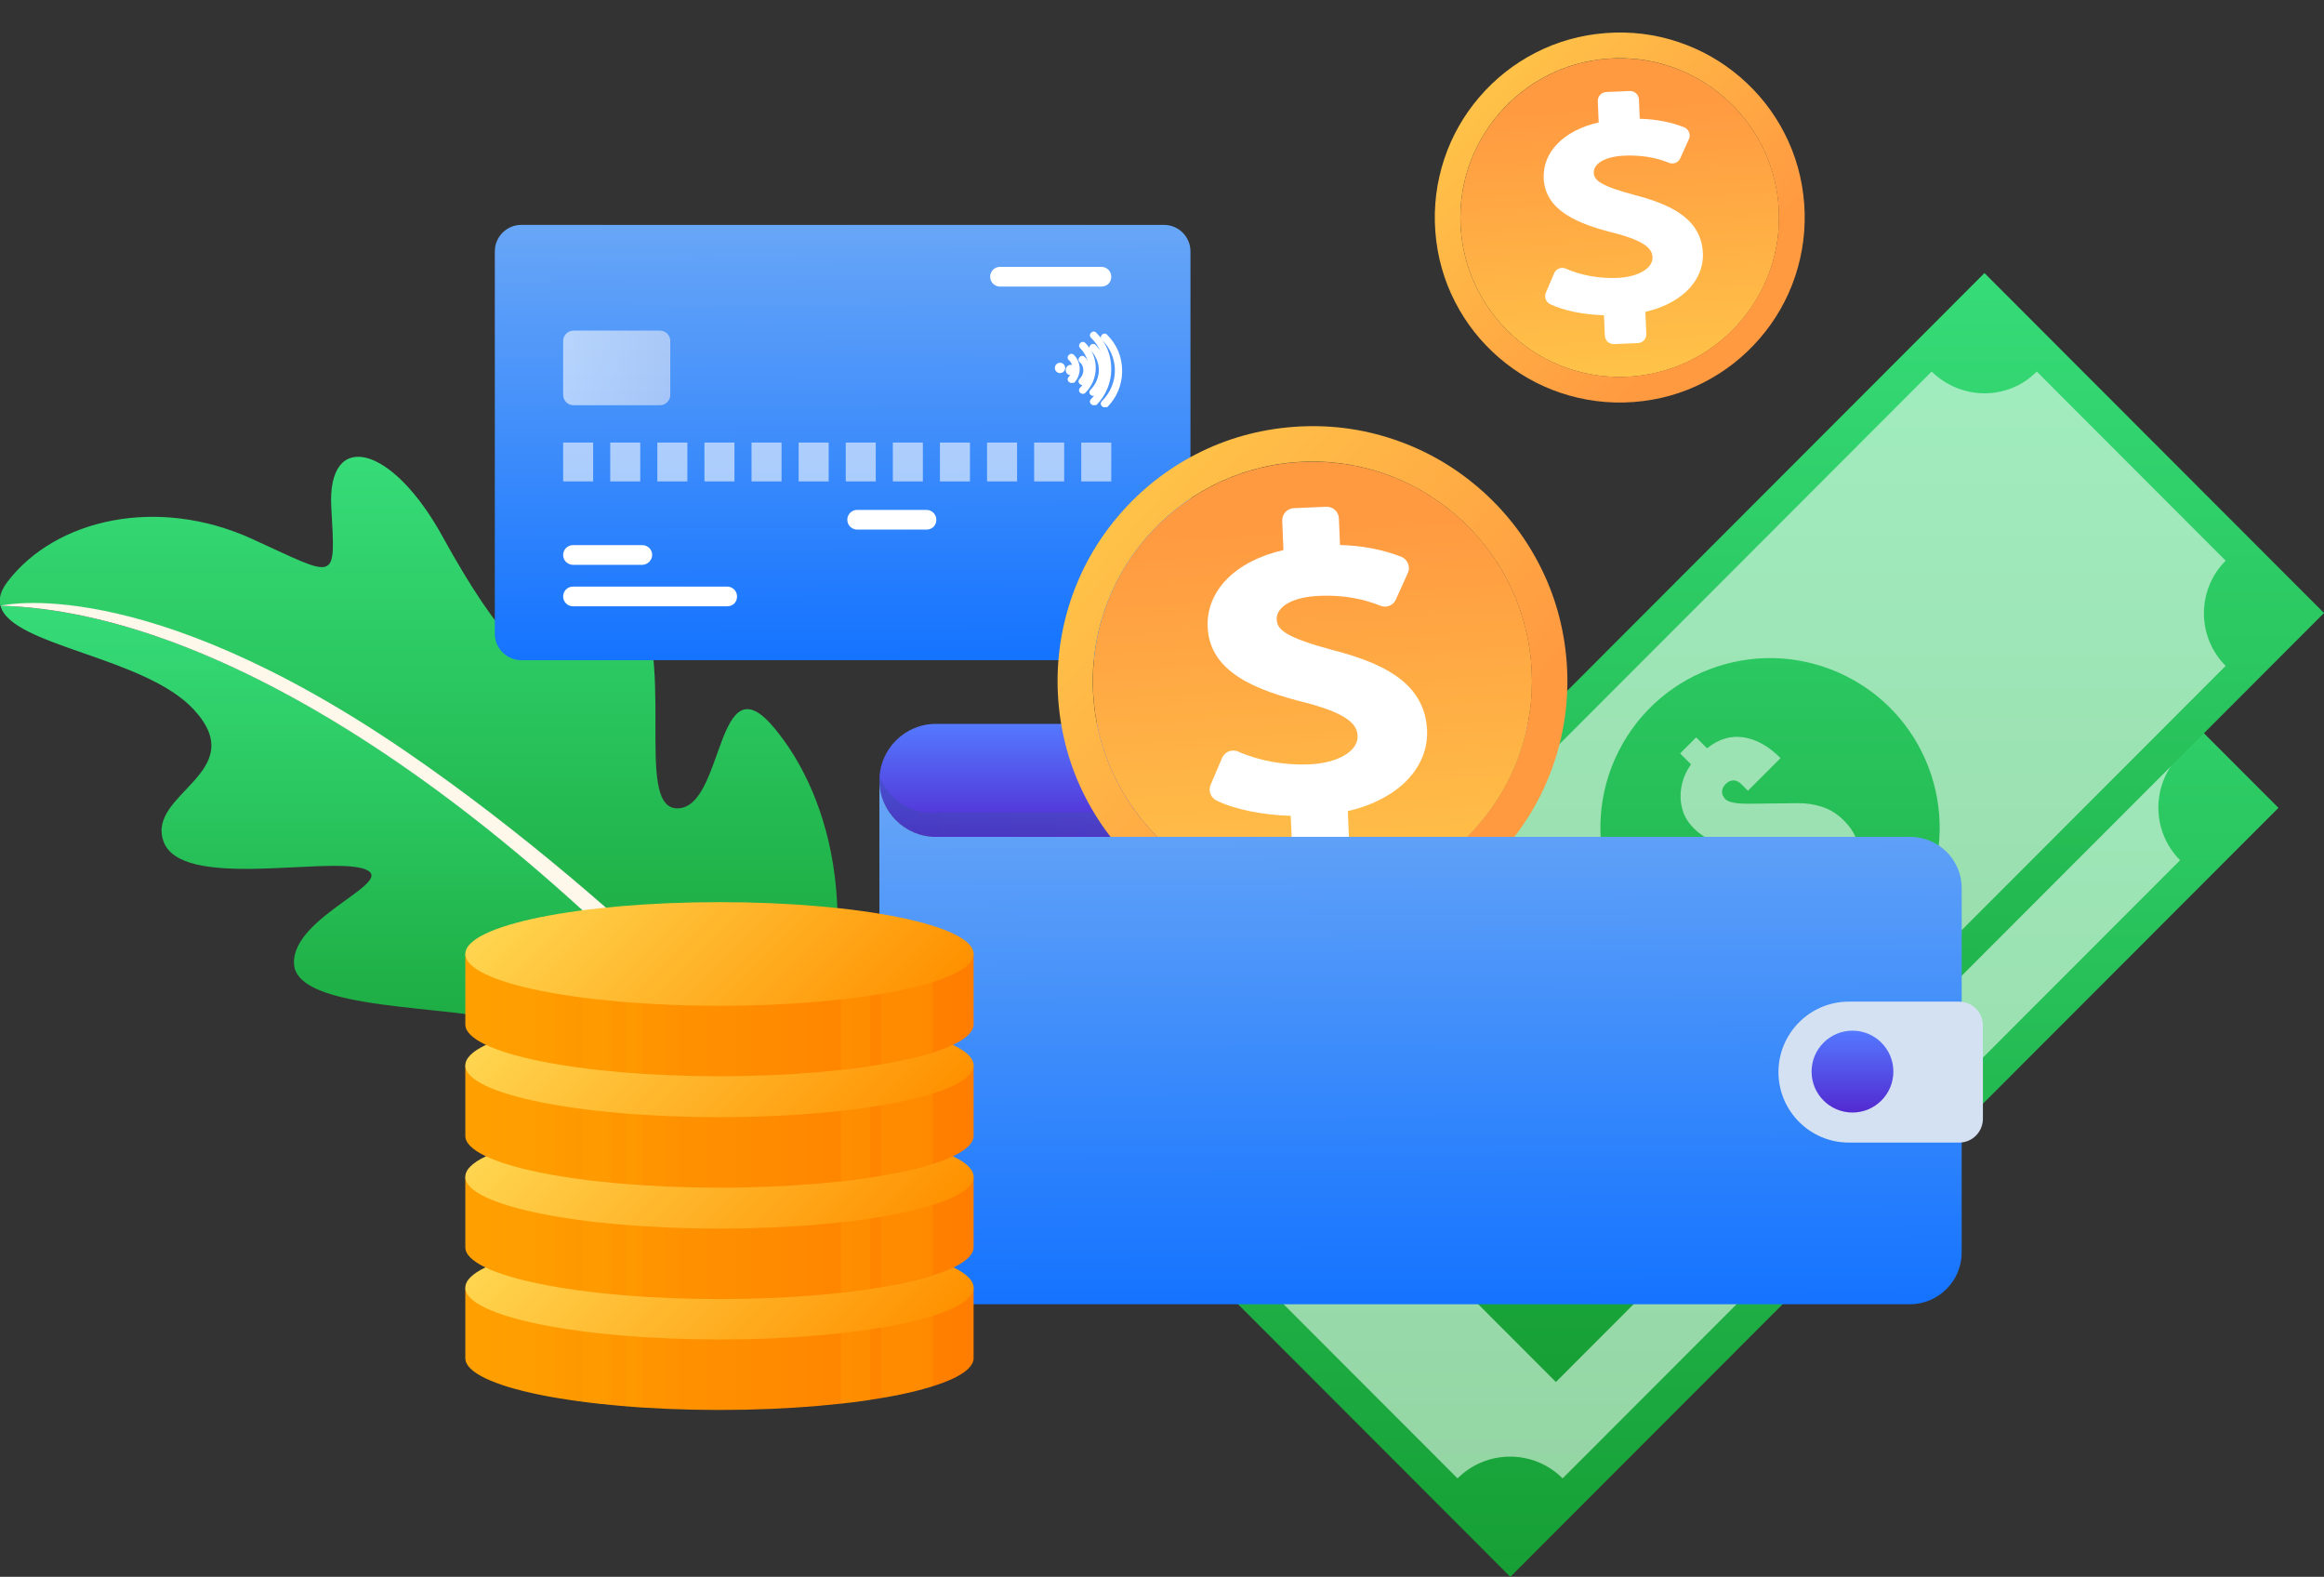 <svg width="600" height="407" viewBox="0 0 600 407" fill="none" xmlns="http://www.w3.org/2000/svg">
<rect x="0" y="0" width="600" height="407" fill="#333333" stroke="none"/>
<g clip-path="url(#clip0_920_264)">
<path d="M0.135 156.352C2.807 166.784 37.551 169.459 50.112 183.235C64.945 199.419 37.685 204.769 42.228 217.208C46.772 229.646 83.253 221.22 93.676 224.163C103.965 227.239 75.235 236.334 75.903 248.773C76.571 261.211 116.794 259.205 132.295 264.02C148.197 268.969 124.277 278.599 127.618 285.554C130.959 292.509 154.478 297.457 175.591 292.241C186.549 289.566 194.433 287.159 199.645 285.42C126.95 201.96 53.721 157.823 0.135 156.352Z" fill="url(#paint0_linear_920_264)"/>
<path d="M175.056 208.648C163.029 209.049 175.724 168.255 162.495 150.199C149.265 132.009 143.118 145.652 141.916 162.237C140.847 178.822 128.018 163.44 114.521 138.964C101.158 114.354 84.455 110.877 85.524 130.805C86.593 150.734 87.394 149.263 65.078 139.098C40.758 127.997 14.432 133.882 2.005 150.065C0.134 152.473 -0.401 154.613 0.134 156.485C0.535 156.352 36.882 147.658 104.766 194.069C149.533 224.698 187.35 262.148 206.86 282.879C224.232 240.213 214.878 205.839 199.911 187.917C184.811 169.727 187.083 208.246 175.056 208.648Z" fill="url(#paint1_linear_920_264)"/>
<path d="M0.135 156.348C55.324 157.819 131.493 204.899 206.326 293.441C209.533 297.186 214.21 299.059 219.155 298.658C219.957 298.524 220.224 297.721 219.823 297.053C211.805 287.958 164.5 234.859 104.767 193.932C36.482 147.253 0.135 156.348 0.135 156.348Z" fill="#FEF8EA"/>
<path d="M300.534 170.397H134.565C130.823 170.397 127.75 167.32 127.75 163.575V64.868C127.75 61.123 130.823 58.047 134.565 58.047H300.534C304.276 58.047 307.349 61.123 307.349 64.868V163.575C307.349 167.32 304.276 170.397 300.534 170.397Z" fill="url(#paint2_linear_920_264)"/>
<path d="M285.166 105.127C284.899 105.127 284.632 104.994 284.498 104.86C284.097 104.459 284.097 103.924 284.498 103.522C286.636 101.382 287.839 98.574 287.839 95.631C287.839 92.689 286.636 89.746 284.498 87.74C284.097 87.339 284.097 86.804 284.498 86.403C284.899 86.001 285.433 86.001 285.834 86.403C288.373 88.944 289.71 92.154 289.71 95.765C289.71 99.243 288.373 102.586 285.834 105.127C285.701 104.994 285.433 105.127 285.166 105.127Z" fill="white"/>
<path d="M282.227 102.182C281.959 102.182 281.692 102.048 281.558 101.914C281.158 101.513 281.158 100.978 281.558 100.577C282.895 99.239 283.697 97.367 283.697 95.494C283.697 93.622 282.895 91.749 281.558 90.412C281.158 90.011 281.158 89.476 281.558 89.074C281.959 88.673 282.494 88.673 282.895 89.074C284.632 90.813 285.567 93.087 285.567 95.494C285.567 97.902 284.632 100.176 282.895 101.914C282.761 102.048 282.494 102.182 282.227 102.182Z" fill="white"/>
<path d="M279.42 99.375C279.153 99.375 278.885 99.241 278.752 99.108C278.351 98.706 278.351 98.171 278.752 97.77C279.286 97.235 279.687 96.433 279.687 95.63C279.687 94.828 279.42 94.025 278.752 93.49C278.351 93.089 278.351 92.554 278.752 92.153C279.153 91.751 279.687 91.751 280.088 92.153C281.024 93.089 281.558 94.426 281.558 95.764C281.558 97.101 281.024 98.439 280.088 99.375C279.955 99.241 279.687 99.375 279.42 99.375Z" fill="white"/>
<path d="M277.817 95.494C277.817 96.162 277.283 96.831 276.481 96.831C275.679 96.831 275.145 96.296 275.145 95.494C275.145 94.825 275.679 94.156 276.481 94.156C277.283 94.156 277.817 94.691 277.817 95.494Z" fill="white"/>
<path d="M282.359 104.596C282.092 104.596 281.825 104.462 281.691 104.329C281.29 103.927 281.29 103.392 281.691 102.991C283.829 100.851 285.032 98.043 285.032 95.1C285.032 92.157 283.829 89.215 281.691 87.209C281.29 86.808 281.29 86.272 281.691 85.871C282.092 85.47 282.627 85.47 283.028 85.871C285.567 88.412 286.903 91.623 286.903 95.234C286.903 98.711 285.567 102.055 283.028 104.596C282.894 104.462 282.627 104.596 282.359 104.596Z" fill="white"/>
<path d="M279.553 101.651C279.286 101.651 279.018 101.517 278.885 101.383C278.484 100.982 278.484 100.447 278.885 100.046C280.221 98.708 281.023 96.836 281.023 94.963C281.023 93.091 280.221 91.218 278.885 89.881C278.484 89.479 278.484 88.944 278.885 88.543C279.286 88.142 279.82 88.142 280.221 88.543C281.958 90.282 282.894 92.556 282.894 94.963C282.894 97.371 281.958 99.644 280.221 101.383C279.954 101.651 279.82 101.651 279.553 101.651Z" fill="white"/>
<path d="M276.613 98.844C276.346 98.844 276.079 98.71 275.945 98.576C275.544 98.175 275.544 97.64 275.945 97.239C276.48 96.704 276.881 95.901 276.881 95.099C276.881 94.296 276.613 93.494 275.945 92.959C275.544 92.558 275.544 92.022 275.945 91.621C276.346 91.22 276.881 91.22 277.282 91.621C278.217 92.558 278.751 93.895 278.751 95.233C278.751 96.57 278.217 97.907 277.282 98.844C277.148 98.71 276.881 98.844 276.613 98.844Z" fill="white"/>
<path d="M275.01 94.963C275.01 95.631 274.476 96.3 273.674 96.3C273.006 96.3 272.338 95.765 272.338 94.963C272.338 94.294 272.872 93.625 273.674 93.625C274.476 93.625 275.01 94.294 275.01 94.963Z" fill="white"/>
<path opacity="0.58" d="M170.378 104.596H148.061C146.591 104.596 145.389 103.392 145.389 101.921V88.011C145.389 86.54 146.591 85.336 148.061 85.336H170.378C171.847 85.336 173.05 86.54 173.05 88.011V101.921C173.05 103.392 171.847 104.596 170.378 104.596Z" fill="url(#paint3_linear_920_264)"/>
<g opacity="0.58">
<path d="M153.139 114.227H145.389V124.258H153.139V114.227Z" fill="white"/>
<path d="M165.299 114.227H157.549V124.258H165.299V114.227Z" fill="white"/>
<path d="M177.46 114.227H169.709V124.258H177.46V114.227Z" fill="white"/>
<path d="M189.62 114.227H181.869V124.258H189.62V114.227Z" fill="white"/>
<path d="M201.78 114.227H194.029V124.258H201.78V114.227Z" fill="white"/>
<path d="M213.942 114.227H206.191V124.258H213.942V114.227Z" fill="white"/>
<path d="M226.102 114.227H218.352V124.258H226.102V114.227Z" fill="white"/>
<path d="M238.262 114.227H230.512V124.258H238.262V114.227Z" fill="white"/>
<path d="M250.422 114.227H242.672V124.258H250.422V114.227Z" fill="white"/>
<path d="M262.583 114.227H254.832V124.258H262.583V114.227Z" fill="white"/>
<path d="M274.743 114.227H266.992V124.258H274.743V114.227Z" fill="white"/>
<path d="M286.903 114.227H279.152V124.258H286.903V114.227Z" fill="white"/>
</g>
<path d="M284.363 73.965H258.172C256.835 73.965 255.633 72.895 255.633 71.424C255.633 70.087 256.702 68.883 258.172 68.883H284.363C285.7 68.883 286.902 69.953 286.902 71.424C286.902 72.895 285.833 73.965 284.363 73.965Z" fill="white"/>
<path d="M239.197 136.692H221.291C219.955 136.692 218.752 135.622 218.752 134.151C218.752 132.813 219.821 131.609 221.291 131.609H239.197C240.534 131.609 241.736 132.679 241.736 134.151C241.736 135.622 240.667 136.692 239.197 136.692Z" fill="white"/>
<path d="M165.834 145.786H147.928C146.591 145.786 145.389 144.716 145.389 143.244C145.389 141.907 146.458 140.703 147.928 140.703H165.834C167.17 140.703 168.373 141.773 168.373 143.244C168.373 144.582 167.17 145.786 165.834 145.786Z" fill="white"/>
<path d="M187.749 156.489H147.928C146.591 156.489 145.389 155.419 145.389 153.947C145.389 152.61 146.458 151.406 147.928 151.406H187.749C189.086 151.406 190.288 152.476 190.288 153.947C190.288 155.419 189.219 156.489 187.749 156.489Z" fill="white"/>
<path d="M493.364 216.001H241.605C233.587 216.001 227.039 209.447 227.039 201.422C227.039 193.397 233.587 186.844 241.605 186.844H480.001C487.351 186.844 493.364 192.862 493.364 200.219V216.001Z" fill="url(#paint4_linear_920_264)"/>
<path opacity="0.42" d="M240.803 209.849C234.522 209.849 229.044 205.836 227.039 200.219C227.039 200.62 227.039 200.888 227.039 201.289C227.039 209.314 233.587 215.867 241.605 215.867H493.498V209.715H240.803V209.849Z" fill="url(#paint5_linear_920_264)"/>
<path d="M588.242 208.513L389.935 406.998L302.273 319.258L500.581 120.773L588.242 208.513Z" fill="url(#paint6_linear_920_264)"/>
<path opacity="0.54" d="M486.95 146.055L327.529 305.618C335.013 313.108 335.013 325.279 327.529 332.769L376.304 381.588C383.788 374.098 395.948 374.098 403.431 381.588L562.852 222.024C555.369 214.534 555.369 202.363 562.852 194.873L514.077 146.055C506.728 153.678 494.567 153.678 486.95 146.055ZM484.278 283.683C473.32 305.35 446.995 313.91 425.48 303.077C403.832 292.109 395.28 265.761 406.104 244.227C417.062 222.559 443.387 213.999 464.901 224.833C486.549 235.667 495.235 262.016 484.278 283.683Z" fill="white"/>
<g opacity="0.54">
<path d="M464.367 287.16L460.892 283.682C457.552 286.357 454.478 287.427 451.405 286.892C448.331 286.491 445.258 284.485 441.917 281.275L440.581 279.937L448.866 271.645L449.801 272.581C452.206 274.988 454.211 275.523 455.681 273.918C456.349 273.25 456.616 272.581 456.482 271.912C456.349 271.243 456.082 270.575 455.547 270.04C454.612 269.103 453.142 268.568 451.137 268.568H437.507C432.563 268.568 428.554 267.097 425.614 264.155C424.01 262.55 422.941 260.811 422.54 258.938C422.006 257.066 422.006 255.06 422.407 253.053C422.808 251.047 423.609 249.308 424.812 247.57L422.006 244.761L426.148 240.615L428.955 243.423C432.028 241.016 435.102 240.08 438.442 240.615C441.783 241.15 444.857 242.888 448.064 245.965L439.645 254.391L438.041 252.786C437.373 252.117 436.705 251.716 435.903 251.716C435.235 251.716 434.567 251.983 433.899 252.652C433.231 253.321 432.964 253.99 432.964 254.658C432.964 255.327 433.231 255.862 433.765 256.531C434.567 257.333 436.438 257.735 439.645 257.735L452.741 257.601C454.745 257.601 456.75 257.868 458.754 258.537C460.892 259.206 462.763 260.41 464.5 262.148C467.039 264.69 468.376 267.632 468.376 270.842C468.376 274.052 467.307 276.861 465.168 279.536L468.643 283.013L464.367 287.16Z" fill="url(#paint7_linear_920_264)"/>
</g>
<path d="M600.002 158.224L401.695 356.709L314.033 268.969L512.341 70.484L600.002 158.224Z" fill="url(#paint8_linear_920_264)"/>
<path opacity="0.54" d="M498.71 95.898L339.289 255.462C346.772 262.952 346.772 275.123 339.289 282.613L388.064 331.431C395.547 323.941 407.708 323.941 415.191 331.431L574.612 171.868C567.129 164.378 567.129 152.207 574.612 144.717L525.837 95.898C518.487 103.388 506.327 103.388 498.71 95.898ZM496.037 233.393C485.08 255.06 458.755 263.62 437.24 252.787C415.592 241.819 407.04 215.471 417.864 193.937C428.821 172.269 455.147 163.709 476.661 174.543C498.309 185.377 506.995 211.859 496.037 233.393Z" fill="white"/>
<g opacity="0.54">
<path d="M476.126 236.87L472.652 233.393C469.311 236.068 466.238 237.138 463.164 236.603C460.091 236.202 457.017 234.195 453.677 230.985L452.34 229.648L460.625 221.355L461.561 222.292C463.966 224.699 465.971 225.234 467.44 223.629C468.109 222.96 468.376 222.292 468.242 221.623C468.109 220.954 467.841 220.286 467.307 219.751C466.371 218.814 464.901 218.279 462.897 218.279H449.267C444.322 218.279 440.313 216.808 437.374 213.866C435.77 212.261 434.701 210.522 434.3 208.649C433.766 206.777 433.766 204.771 434.166 202.764C434.567 200.758 435.369 199.019 436.572 197.281L433.766 194.472L437.908 190.326L440.714 193.134C443.788 190.727 446.861 189.791 450.202 190.326C453.543 190.861 456.616 192.599 459.69 195.676L451.271 204.102L449.668 202.497C448.999 201.828 448.331 201.427 447.53 201.427C446.861 201.427 446.193 201.694 445.525 202.363C444.857 203.032 444.59 203.701 444.59 204.369C444.59 205.038 444.857 205.573 445.391 206.242C446.193 207.044 448.064 207.446 451.271 207.446L464.367 207.312C466.371 207.312 468.376 207.579 470.38 208.248C472.518 208.917 474.389 210.121 476.126 211.859C478.665 214.401 480.002 217.343 480.002 220.553C480.002 223.763 478.933 226.572 476.795 229.247L480.269 232.724L476.126 236.87Z" fill="white"/>
</g>
<path d="M378.918 215.928C401.056 193.79 401.056 157.898 378.918 135.76C356.78 113.622 320.888 113.622 298.75 135.76C276.612 157.898 276.612 193.79 298.75 215.928C320.888 238.066 356.78 238.065 378.918 215.928Z" fill="url(#paint9_linear_920_264)"/>
<path d="M334.541 119.291C365.75 116.931 392.962 140.339 395.322 171.548C397.682 202.758 374.275 229.97 343.065 232.33C311.856 234.69 284.644 211.283 282.284 180.073C279.972 148.863 303.331 121.651 334.541 119.291ZM333.866 110.189C325.004 110.863 316.528 113.223 308.725 117.268C301.164 121.17 294.517 126.419 288.93 132.921C283.343 139.423 279.153 146.792 276.456 154.836C273.663 163.216 272.555 171.933 273.229 180.795C273.903 189.657 276.263 198.134 280.309 205.937C284.21 213.498 289.46 220.145 295.962 225.732C302.464 231.318 309.833 235.509 317.876 238.206C326.257 240.999 334.974 242.107 343.836 241.433C352.698 240.758 361.175 238.398 368.977 234.353C376.539 230.452 383.185 225.202 388.772 218.7C394.359 212.198 398.549 204.829 401.246 196.786C404.04 188.405 405.148 179.688 404.473 170.826C403.799 161.964 401.439 153.487 397.393 145.685C393.492 138.123 388.242 131.477 381.74 125.89C375.238 120.303 367.869 116.113 359.826 113.415C351.446 110.574 342.728 109.514 333.866 110.189Z" fill="url(#paint10_linear_920_264)"/>
<path d="M361.582 175.302C357.752 172.294 352.302 169.918 344.463 167.889C332.044 164.587 329.693 162.574 329.613 159.866C329.492 157.071 332.834 154.136 340.537 153.798C348.847 153.438 354.136 155.466 356.396 156.359C357.974 156.971 359.727 156.258 360.384 154.735L363.47 147.883C363.842 147.123 363.829 146.221 363.51 145.437C363.192 144.653 362.565 144.03 361.755 143.702C357.021 141.865 351.828 140.829 345.956 140.671L345.673 133.79C345.602 132.07 344.135 130.732 342.404 130.801L334.052 131.16C332.321 131.23 330.975 132.686 331.045 134.407L331.348 141.975C318.979 144.816 311.415 152.416 311.785 161.833C312.292 173.531 324.234 178.148 337.131 181.38C348.739 184.397 350.407 187.417 350.493 189.953C350.66 193.91 345.369 196.993 337.883 197.295C331.565 197.551 324.952 196.337 319.716 194.011C318.951 193.641 318.043 193.653 317.256 193.927C316.467 194.243 315.841 194.866 315.512 195.628L312.552 202.569C311.895 204.093 312.569 205.877 314.056 206.615C318.774 208.923 326.027 210.374 333.237 210.577L333.55 217.845C333.621 219.565 335.088 220.904 336.819 220.834L345.301 220.48C347.032 220.411 348.378 218.954 348.307 217.233L347.971 209.363C353.896 207.977 358.863 205.527 362.478 202.173C366.54 198.361 368.65 193.537 368.432 188.549C368.228 183.131 365.916 178.714 361.582 175.302Z" fill="white"/>
<path d="M447.252 85.256C463.315 69.193 463.315 43.151 447.252 27.088C431.189 11.025 405.147 11.025 389.084 27.088C373.021 43.151 373.021 69.193 389.084 85.256C405.147 101.318 431.189 101.318 447.252 85.256Z" fill="url(#paint11_linear_920_264)"/>
<path d="M415.053 15.138C437.698 13.425 457.443 30.409 459.155 53.054C460.867 75.699 443.884 95.444 421.239 97.156C398.594 98.868 378.849 81.885 377.137 59.24C375.459 36.595 392.408 16.85 415.053 15.138ZM414.564 8.533C408.134 9.022 401.983 10.735 396.322 13.67C390.836 16.501 386.013 20.31 381.959 25.027C377.906 29.745 374.865 35.092 372.908 40.928C370.882 47.008 370.078 53.334 370.567 59.764C371.056 66.194 372.769 72.344 375.704 78.006C378.535 83.492 382.344 88.315 387.062 92.368C391.779 96.422 397.126 99.462 402.962 101.419C409.043 103.446 415.368 104.25 421.798 103.761C428.228 103.271 434.378 101.559 440.04 98.624C445.526 95.793 450.349 91.984 454.402 87.266C458.456 82.549 461.496 77.202 463.453 71.366C465.48 65.285 466.284 58.96 465.795 52.53C465.305 46.1 463.593 39.949 460.658 34.288C457.827 28.802 454.018 23.979 449.3 19.925C444.583 15.872 439.236 12.831 433.4 10.874C427.319 8.813 420.994 8.044 414.564 8.533Z" fill="url(#paint12_linear_920_264)"/>
<path d="M434.673 55.779C431.895 53.596 427.94 51.872 422.253 50.4C413.242 48.004 411.536 46.544 411.478 44.579C411.39 42.55 413.815 40.421 419.404 40.176C425.433 39.915 429.271 41.386 430.911 42.034C432.056 42.478 433.327 41.961 433.804 40.855L436.044 35.884C436.313 35.333 436.304 34.678 436.073 34.109C435.842 33.541 435.387 33.089 434.799 32.851C431.364 31.518 427.596 30.766 423.336 30.651L423.13 25.659C423.079 24.411 422.015 23.44 420.759 23.49L414.698 23.75C413.442 23.801 412.466 24.858 412.517 26.106L412.737 31.598C403.762 33.659 398.274 39.173 398.542 46.006C398.91 54.494 407.575 57.843 416.933 60.189C425.355 62.378 426.565 64.569 426.628 66.409C426.749 69.28 422.91 71.517 417.478 71.736C412.894 71.922 408.096 71.041 404.297 69.354C403.741 69.085 403.083 69.094 402.512 69.293C401.939 69.522 401.485 69.974 401.246 70.527L399.099 75.563C398.622 76.669 399.111 77.963 400.19 78.498C403.613 80.173 408.876 81.226 414.107 81.374L414.334 86.647C414.386 87.895 415.45 88.866 416.706 88.816L422.86 88.559C424.116 88.508 425.093 87.451 425.042 86.203L424.798 80.493C429.097 79.487 432.7 77.71 435.323 75.275C438.271 72.51 439.802 69.01 439.644 65.39C439.496 61.459 437.818 58.255 434.673 55.779Z" fill="white"/>
<path d="M493.097 216.001H241.605C233.587 216.001 227.039 209.447 227.039 201.422V322.064C227.039 330.089 233.587 336.643 241.605 336.643H493.097C500.447 336.643 506.46 330.624 506.46 323.268V229.509C506.594 222.019 500.58 216.001 493.097 216.001Z" fill="url(#paint13_linear_920_264)"/>
<path d="M477.328 294.911H505.791C509.266 294.911 511.938 292.102 511.938 288.759V264.684C511.938 261.206 509.132 258.531 505.791 258.531H477.328C467.306 258.531 459.154 266.69 459.154 276.721C459.154 286.752 467.306 294.911 477.328 294.911Z" fill="#D4E1F2"/>
<path d="M478.264 287.156C484.094 287.156 488.821 282.425 488.821 276.59C488.821 270.754 484.094 266.023 478.264 266.023C472.433 266.023 467.707 270.754 467.707 276.59C467.707 282.425 472.433 287.156 478.264 287.156Z" fill="url(#paint14_linear_920_264)"/>
<path d="M248.019 332.361C239.333 327.011 214.745 323.266 185.747 323.266C156.749 323.266 132.295 327.011 123.476 332.361H120.135V350.551C120.135 357.907 149.533 363.926 185.747 363.926C221.961 363.926 251.36 357.907 251.36 350.551V332.361H248.019Z" fill="url(#paint15_linear_920_264)"/>
<path opacity="0.3" d="M129.756 357.506C133.364 358.71 137.907 359.78 143.119 360.716V326.477C137.907 327.413 133.364 328.483 129.756 329.687V357.506Z" fill="#FFA000"/>
<path opacity="0.3" d="M227.439 360.844C232.651 360.042 237.061 358.972 240.802 357.768V329.279C237.194 328.076 232.651 327.139 227.439 326.203V360.844Z" fill="#FFA000"/>
<path opacity="0.3" d="M150.336 361.784C152.741 362.051 155.147 362.319 157.819 362.586V324.602C155.28 324.869 152.741 325.137 150.336 325.404V361.784Z" fill="#FFA000"/>
<path opacity="0.3" d="M217.15 362.316C219.689 362.049 222.228 361.647 224.634 361.38V325.936C222.228 325.535 219.823 325.267 217.15 325V362.316Z" fill="#FFA000"/>
<path opacity="0.3" d="M161.426 362.988C162.896 363.121 164.366 363.255 165.836 363.255V324.602H161.426V362.988Z" fill="#FFA000"/>
<path d="M185.747 345.734C221.984 345.734 251.36 339.746 251.36 332.359C251.36 324.973 221.984 318.984 185.747 318.984C149.51 318.984 120.135 324.973 120.135 332.359C120.135 339.746 149.51 345.734 185.747 345.734Z" fill="url(#paint16_linear_920_264)"/>
<path d="M248.019 303.743C239.333 298.393 214.745 294.648 185.747 294.648C156.749 294.648 132.295 298.393 123.476 303.743H120.135V321.933C120.135 329.29 149.533 335.308 185.747 335.308C221.961 335.308 251.36 329.29 251.36 321.933V303.743H248.019Z" fill="url(#paint17_linear_920_264)"/>
<path opacity="0.3" d="M129.756 328.756C133.364 329.96 137.907 331.03 143.119 331.966V297.727C137.907 298.663 133.364 299.733 129.756 300.937V328.756Z" fill="#FFA000"/>
<path opacity="0.3" d="M227.439 332.094C232.651 331.292 237.061 330.222 240.802 329.018V300.529C237.194 299.326 232.651 298.389 227.439 297.453V332.094Z" fill="#FFA000"/>
<path opacity="0.3" d="M150.336 333.034C152.741 333.301 155.147 333.569 157.819 333.836V295.852C155.28 296.119 152.741 296.387 150.336 296.654V333.034Z" fill="#FFA000"/>
<path opacity="0.3" d="M217.15 333.566C219.689 333.299 222.228 332.897 224.634 332.63V297.186C222.228 296.785 219.823 296.517 217.15 296.25V333.566Z" fill="#FFA000"/>
<path opacity="0.3" d="M161.426 334.238C162.896 334.371 164.366 334.505 165.836 334.505V295.852H161.426V334.238Z" fill="#FFA000"/>
<path d="M185.747 317.117C221.984 317.117 251.36 311.129 251.36 303.742C251.36 296.355 221.984 290.367 185.747 290.367C149.51 290.367 120.135 296.355 120.135 303.742C120.135 311.129 149.51 317.117 185.747 317.117Z" fill="url(#paint18_linear_920_264)"/>
<path d="M248.019 274.986C239.333 269.636 214.745 265.891 185.747 265.891C156.749 265.891 132.295 269.636 123.476 274.986H120.135V293.176C120.135 300.532 149.533 306.55 185.747 306.55C221.961 306.55 251.36 300.532 251.36 293.176V274.986H248.019Z" fill="url(#paint19_linear_920_264)"/>
<path opacity="0.3" d="M129.756 300.131C133.364 301.335 137.907 302.405 143.119 303.341V269.102C137.907 270.038 133.364 271.108 129.756 272.312V300.131Z" fill="#FFA000"/>
<path opacity="0.3" d="M227.439 303.469C232.651 302.667 237.061 301.597 240.802 300.393V271.904C237.194 270.701 232.651 269.764 227.439 268.828V303.469Z" fill="#FFA000"/>
<path opacity="0.3" d="M150.336 304.276C152.741 304.544 155.147 304.811 157.819 305.079V267.094C155.28 267.361 152.741 267.629 150.336 267.896V304.276Z" fill="#FFA000"/>
<path opacity="0.3" d="M217.15 304.808C219.689 304.541 222.228 304.14 224.634 303.872V268.428C222.228 268.027 219.823 267.76 217.15 267.492V304.808Z" fill="#FFA000"/>
<path opacity="0.3" d="M161.426 305.48C162.896 305.614 164.366 305.747 165.836 305.747V267.094H161.426V305.48Z" fill="#FFA000"/>
<path d="M185.747 288.359C221.984 288.359 251.36 282.371 251.36 274.984C251.36 267.598 221.984 261.609 185.747 261.609C149.51 261.609 120.135 267.598 120.135 274.984C120.135 282.371 149.51 288.359 185.747 288.359Z" fill="url(#paint20_linear_920_264)"/>
<path d="M248.019 246.228C239.333 240.878 214.745 237.133 185.747 237.133C156.749 237.133 132.295 240.878 123.476 246.228H120.135V264.418C120.135 271.774 149.533 277.793 185.747 277.793C221.961 277.793 251.36 271.774 251.36 264.418V246.228H248.019Z" fill="url(#paint21_linear_920_264)"/>
<path opacity="0.3" d="M129.756 271.374C133.364 272.577 137.907 273.647 143.119 274.584V240.344C137.907 241.28 133.364 242.35 129.756 243.554V271.374Z" fill="#FFA000"/>
<path opacity="0.3" d="M227.439 274.711C232.651 273.909 237.061 272.839 240.802 271.635V243.147C237.194 241.943 232.651 241.007 227.439 240.07V274.711Z" fill="#FFA000"/>
<path opacity="0.3" d="M150.336 275.651C152.741 275.919 155.147 276.186 157.819 276.454V238.469C155.28 238.736 152.741 239.004 150.336 239.271V275.651Z" fill="#FFA000"/>
<path opacity="0.3" d="M217.15 276.051C219.689 275.783 222.228 275.382 224.634 275.114V239.671C222.228 239.269 219.823 239.002 217.15 238.734V276.051Z" fill="#FFA000"/>
<path opacity="0.3" d="M161.426 276.722C162.896 276.856 164.366 276.99 165.836 276.99V238.336H161.426V276.722Z" fill="#FFA000"/>
<path d="M185.747 259.601C221.984 259.601 251.36 253.613 251.36 246.227C251.36 238.84 221.984 232.852 185.747 232.852C149.51 232.852 120.135 238.84 120.135 246.227C120.135 253.613 149.51 259.601 185.747 259.601Z" fill="url(#paint22_linear_920_264)"/>
</g>
<defs>
<linearGradient id="paint0_linear_920_264" x1="99.89" y1="156.352" x2="99.89" y2="294.414" gradientUnits="userSpaceOnUse">
<stop stop-color="#36DC78"/>
<stop offset="1" stop-color="#169F34"/>
</linearGradient>
<linearGradient id="paint1_linear_920_264" x1="108.091" y1="117.898" x2="108.091" y2="282.879" gradientUnits="userSpaceOnUse">
<stop stop-color="#36DC78"/>
<stop offset="1" stop-color="#169F34"/>
</linearGradient>
<linearGradient id="paint2_linear_920_264" x1="217.455" y1="47.698" x2="217.931" y2="170.416" gradientUnits="userSpaceOnUse">
<stop offset="0.086" stop-color="#68A6F7"/>
<stop offset="1" stop-color="#1473FF"/>
</linearGradient>
<linearGradient id="paint3_linear_920_264" x1="145.412" y1="94.977" x2="173.025" y2="94.977" gradientUnits="userSpaceOnUse">
<stop stop-color="white"/>
<stop offset="1" stop-color="#E8EAF6"/>
</linearGradient>
<linearGradient id="paint4_linear_920_264" x1="360.202" y1="186.844" x2="360.202" y2="216.001" gradientUnits="userSpaceOnUse">
<stop stop-color="#5479FF"/>
<stop offset="1" stop-color="#5329D0"/>
</linearGradient>
<linearGradient id="paint5_linear_920_264" x1="226.949" y1="208.171" x2="493.429" y2="208.171" gradientUnits="userSpaceOnUse">
<stop stop-color="#3949AB"/>
<stop offset="1" stop-color="#5C6BC0"/>
</linearGradient>
<linearGradient id="paint6_linear_920_264" x1="445.258" y1="120.773" x2="445.258" y2="406.998" gradientUnits="userSpaceOnUse">
<stop stop-color="#36DC78"/>
<stop offset="1" stop-color="#169F34"/>
</linearGradient>
<linearGradient id="paint7_linear_920_264" x1="538.401" y1="170.644" x2="352.768" y2="356.112" gradientUnits="userSpaceOnUse">
<stop stop-color="#C8D24C"/>
<stop offset="1" stop-color="#9E9D24"/>
</linearGradient>
<linearGradient id="paint8_linear_920_264" x1="457.018" y1="70.484" x2="457.018" y2="356.709" gradientUnits="userSpaceOnUse">
<stop stop-color="#36DC78"/>
<stop offset="1" stop-color="#169F34"/>
</linearGradient>
<linearGradient id="paint9_linear_920_264" x1="298.757" y1="246.676" x2="292.252" y2="139.15" gradientUnits="userSpaceOnUse">
<stop stop-color="#FFC849"/>
<stop offset="1" stop-color="#FF9A41"/>
</linearGradient>
<linearGradient id="paint10_linear_920_264" x1="288.366" y1="110.004" x2="381.983" y2="192.937" gradientUnits="userSpaceOnUse">
<stop stop-color="#FFC849"/>
<stop offset="1" stop-color="#FF9A41"/>
</linearGradient>
<linearGradient id="paint11_linear_920_264" x1="389.089" y1="107.566" x2="384.369" y2="29.548" gradientUnits="userSpaceOnUse">
<stop stop-color="#FFC849"/>
<stop offset="1" stop-color="#FF9A41"/>
</linearGradient>
<linearGradient id="paint12_linear_920_264" x1="381.55" y1="8.399" x2="449.476" y2="68.573" gradientUnits="userSpaceOnUse">
<stop stop-color="#FFC849"/>
<stop offset="1" stop-color="#FF9A41"/>
</linearGradient>
<linearGradient id="paint13_linear_920_264" x1="366.603" y1="188.966" x2="367.047" y2="336.667" gradientUnits="userSpaceOnUse">
<stop offset="0.086" stop-color="#68A6F7"/>
<stop offset="1" stop-color="#1473FF"/>
</linearGradient>
<linearGradient id="paint14_linear_920_264" x1="478.264" y1="266.023" x2="478.264" y2="287.156" gradientUnits="userSpaceOnUse">
<stop stop-color="#5479FF"/>
<stop offset="1" stop-color="#5329D0"/>
</linearGradient>
<linearGradient id="paint15_linear_920_264" x1="120.162" y1="343.603" x2="251.398" y2="343.603" gradientUnits="userSpaceOnUse">
<stop offset="0.01" stop-color="#FFA000"/>
<stop offset="1" stop-color="#FF7D00"/>
</linearGradient>
<linearGradient id="paint16_linear_920_264" x1="152.296" y1="298.894" x2="219.324" y2="365.862" gradientUnits="userSpaceOnUse">
<stop stop-color="#FFD54F"/>
<stop offset="1" stop-color="#FF9100"/>
</linearGradient>
<linearGradient id="paint17_linear_920_264" x1="120.162" y1="314.88" x2="251.398" y2="314.88" gradientUnits="userSpaceOnUse">
<stop offset="0.01" stop-color="#FFA000"/>
<stop offset="1" stop-color="#FF7D00"/>
</linearGradient>
<linearGradient id="paint18_linear_920_264" x1="152.296" y1="270.17" x2="219.324" y2="337.138" gradientUnits="userSpaceOnUse">
<stop stop-color="#FFD54F"/>
<stop offset="1" stop-color="#FF9100"/>
</linearGradient>
<linearGradient id="paint19_linear_920_264" x1="120.162" y1="286.149" x2="251.398" y2="286.149" gradientUnits="userSpaceOnUse">
<stop offset="0.01" stop-color="#FFA000"/>
<stop offset="1" stop-color="#FF7D00"/>
</linearGradient>
<linearGradient id="paint20_linear_920_264" x1="152.296" y1="241.44" x2="219.324" y2="308.408" gradientUnits="userSpaceOnUse">
<stop stop-color="#FFD54F"/>
<stop offset="1" stop-color="#FF9100"/>
</linearGradient>
<linearGradient id="paint21_linear_920_264" x1="120.162" y1="257.418" x2="251.398" y2="257.418" gradientUnits="userSpaceOnUse">
<stop offset="0.01" stop-color="#FFA000"/>
<stop offset="1" stop-color="#FF7D00"/>
</linearGradient>
<linearGradient id="paint22_linear_920_264" x1="152.296" y1="212.709" x2="219.324" y2="279.677" gradientUnits="userSpaceOnUse">
<stop stop-color="#FFD54F"/>
<stop offset="1" stop-color="#FF9100"/>
</linearGradient>
<clipPath id="clip0_920_264">
<rect width="600" height="407" fill="white"/>
</clipPath>
</defs>
</svg>
